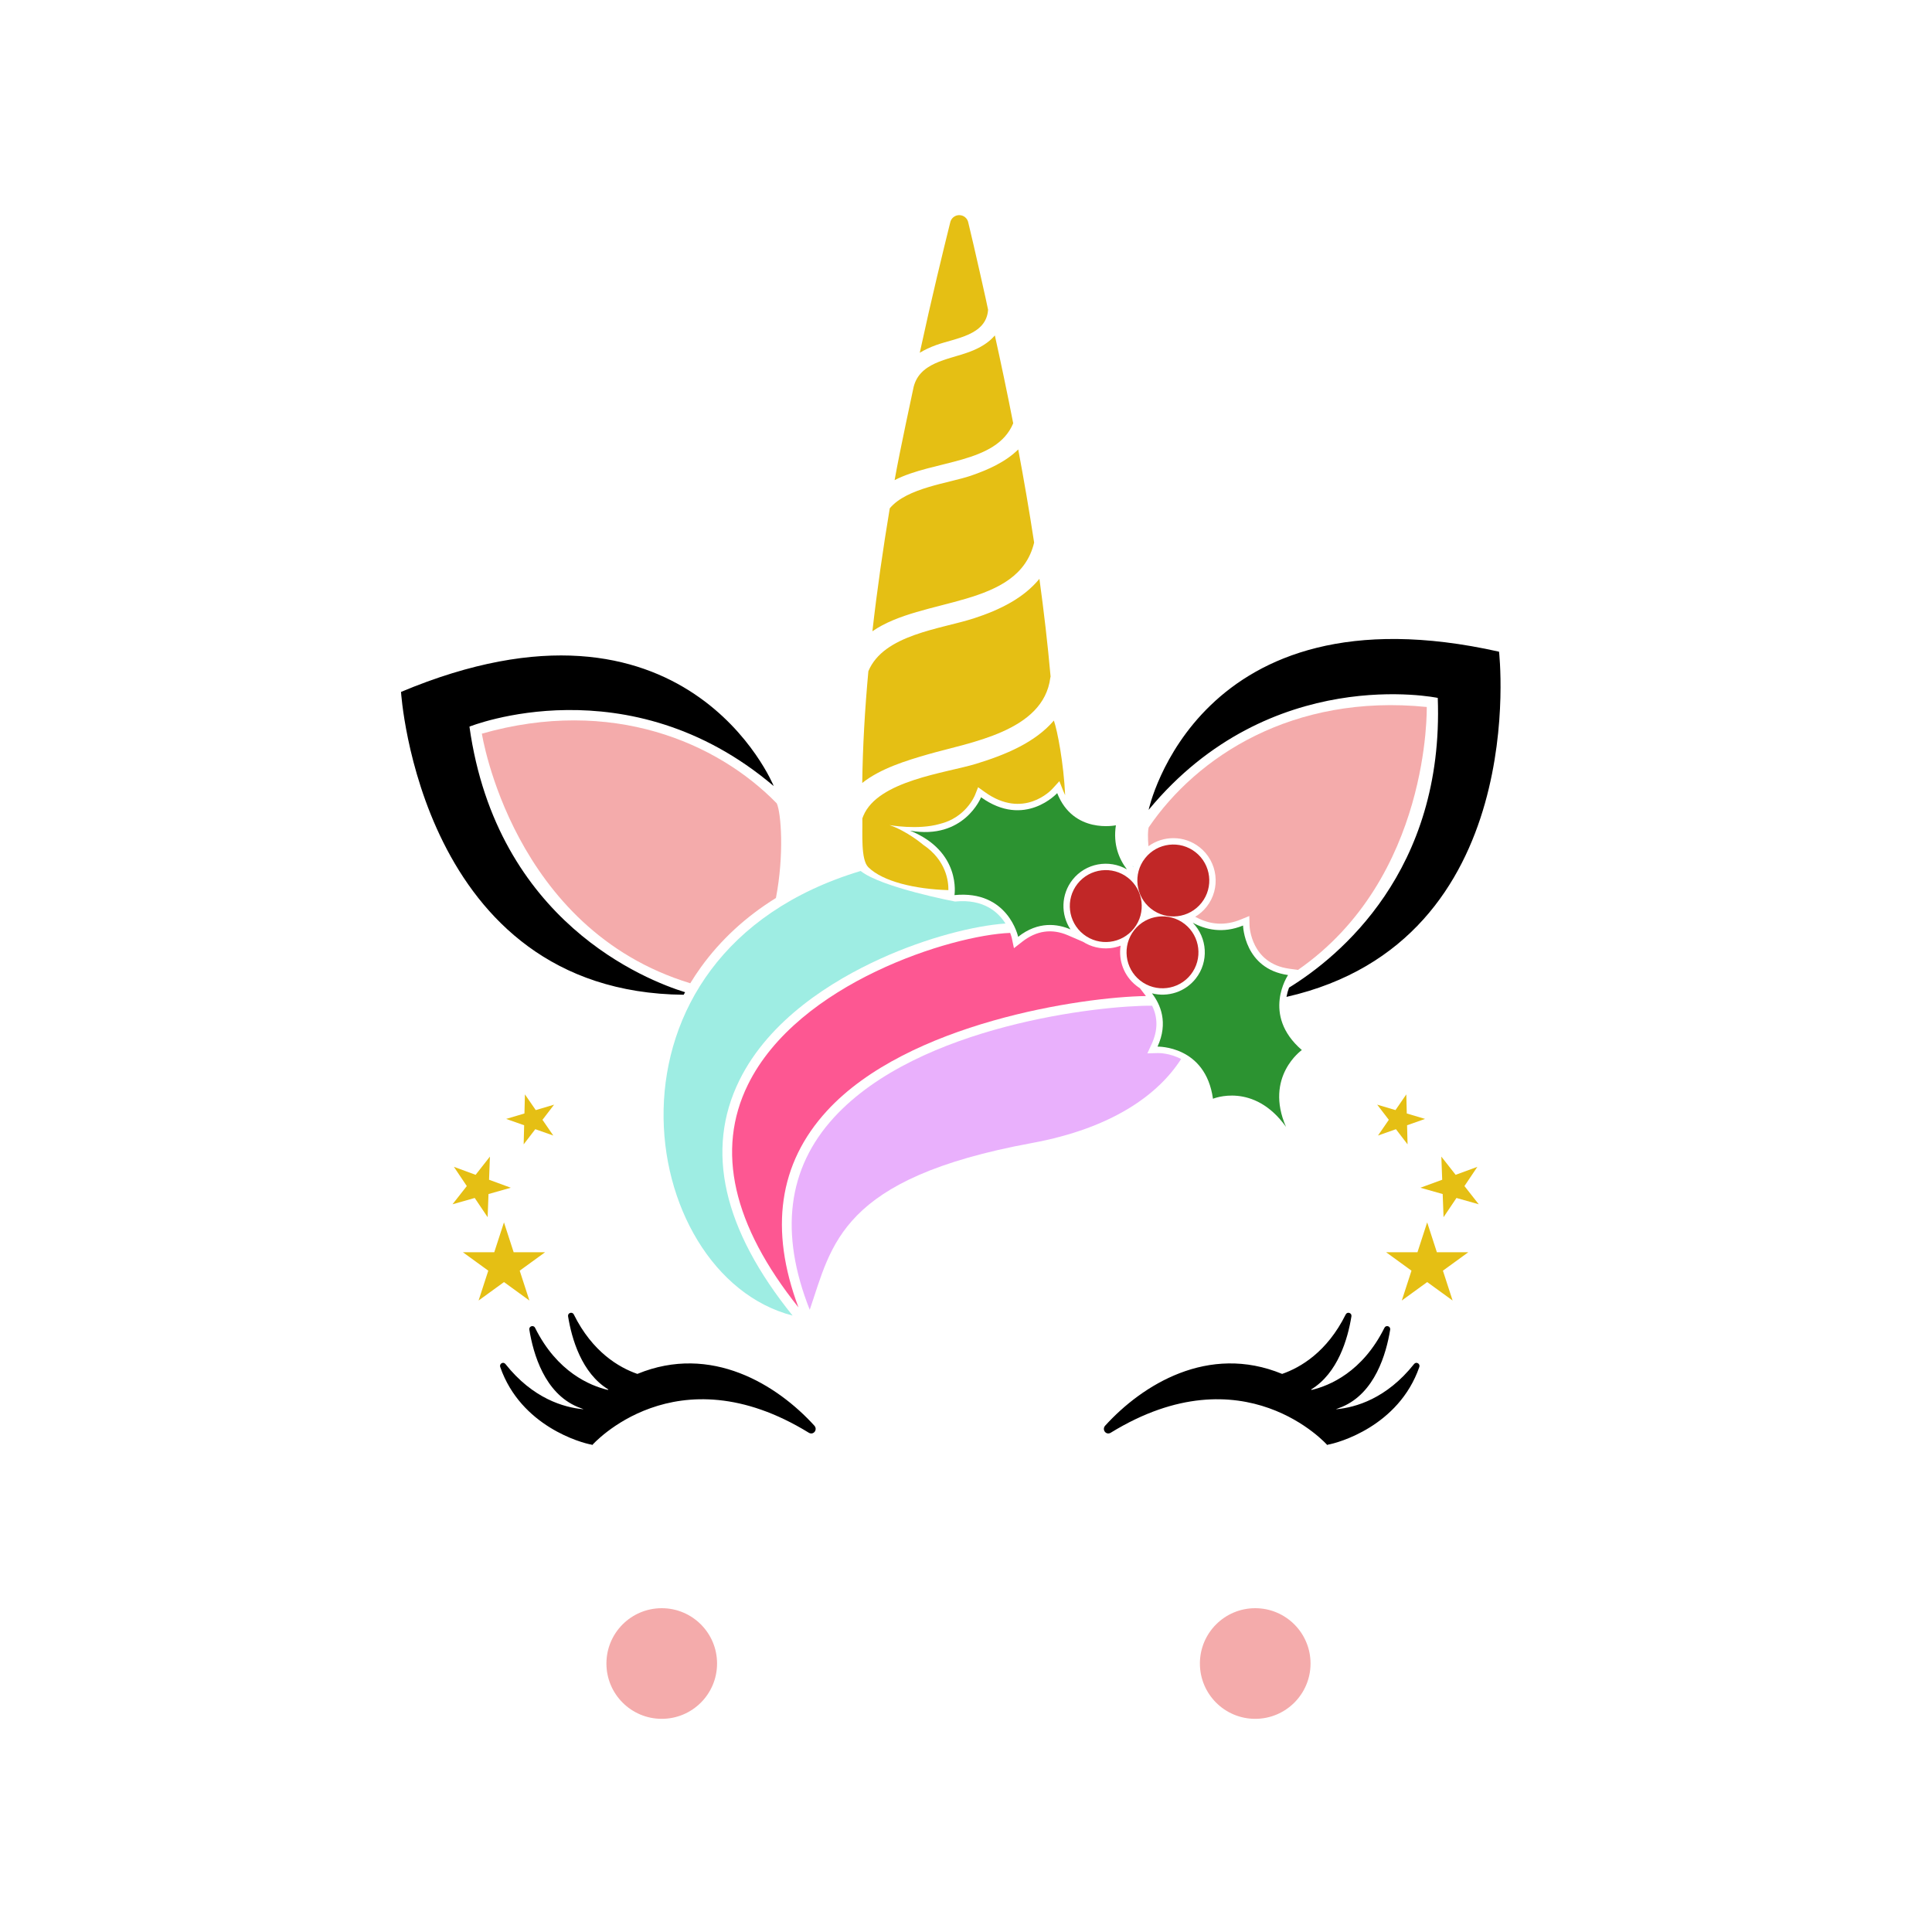 <?xml version="1.0" encoding="utf-8"?>
<!-- Generator: Adobe Illustrator 21.0.0, SVG Export Plug-In . SVG Version: 6.00 Build 0)  -->
<svg version="1.1" id="Mode_Isolation" xmlns="http://www.w3.org/2000/svg" xmlns:xlink="http://www.w3.org/1999/xlink" x="0px"
	 y="0px" viewBox="0 0 600 600" style="enable-background:new 0 0 600 600;" xml:space="preserve">
<style type="text/css">
	.st0{fill:#F4ABAB;}
	.st1{fill:#E5BF14;}
	.st2{fill:#E9B0FC;}
	.st3{fill:#FD5792;}
	.st4{fill:#9EEDE3;}
	.st5{fill:#C12727;}
	.st6{fill:#2C9331;}
</style>
<path class="st0" d="M407,516.62c0,9.49-7.69,17.18-17.18,17.18s-17.18-7.69-17.18-17.18s7.69-17.18,17.18-17.18
	S407,507.13,407,516.62z M205.51,499.44c-9.49,0-17.18,7.69-17.18,17.18s7.69,17.18,17.18,17.18s17.18-7.69,17.18-17.18
	C222.69,507.13,215,499.44,205.51,499.44z"/>
<path class="st1" d="M456,388.89l-7.89,5.73l3.01,9.27l-7.89-5.73l-7.89,5.73l3.01-9.27l-7.89-5.73h9.75l3.01-9.27l3.01,9.27H456z
	 M441.12,368.86l6.92,1.96l0.27,7.19l4.01-5.97l6.92,1.96l-4.44-5.66l4.01-5.97l-6.75,2.48l-4.44-5.66l0.27,7.19L441.12,368.86z
	 M433.52,350.68l3.61,4.71l-0.15-5.93l5.59-1.97l-5.68-1.69l-0.15-5.93l-3.36,4.88l-5.68-1.69l3.61,4.71l-3.36,4.88L433.52,350.68z
	 M166.38,344.75l-3.36-4.88l-0.15,5.93l-5.68,1.69l5.59,1.97l-0.15,5.93l3.61-4.71l5.59,1.97l-3.36-4.88l3.61-4.71L166.38,344.75z
	 M159.52,388.89l-3.01-9.27l-3.01,9.27h-9.75l7.89,5.73l-3.01,9.27l7.89-5.73l7.89,5.73l-3.01-9.27l7.89-5.73H159.52z
	 M147.43,372.04l4.01,5.97l0.27-7.19l6.92-1.96l-6.75-2.48l0.27-7.19l-4.44,5.66l-6.75-2.48l4.01,5.97l-4.44,5.66L147.43,372.04z"/>
<path d="M440.78,424.54c-6.41,18.46-25.33,23.6-28.34,24.1v-0.01l-0.25,0.13c0,0-25.83-29.25-67.23-3.82
	c-1.45,0.89-2.87-0.95-1.72-2.21c11.46-12.6,31.98-25.51,54.94-16.05c5.72-1.99,13.96-6.81,19.74-18.46
	c0.48-0.97,1.95-0.5,1.78,0.57c-1.11,6.9-4.18,17.66-12.53,22.73c0.06,0.04,0.13,0.09,0.19,0.13c5.48-1.3,15.75-5.52,22.59-19.29
	c0.48-0.97,1.95-0.5,1.78,0.57c-1.22,7.54-4.74,19.7-14.97,23.99c-0.63,0.26-1.22,0.49-1.79,0.69c0.01,0.01,0.03,0.02,0.04,0.04
	c5.97-0.55,15.6-3.28,24.14-14.04C439.83,422.76,441.13,423.51,440.78,424.54z M197.94,426.68c-5.72-1.99-13.96-6.81-19.74-18.46
	c-0.48-0.97-1.95-0.5-1.78,0.57c1.11,6.9,4.18,17.66,12.53,22.73c-0.06,0.04-0.13,0.09-0.19,0.13c-5.48-1.3-15.75-5.52-22.59-19.29
	c-0.48-0.97-1.95-0.5-1.78,0.57c1.22,7.54,4.74,19.7,14.97,23.99c0.63,0.26,1.22,0.49,1.79,0.69c-0.01,0.01-0.03,0.02-0.04,0.04
	c-5.97-0.55-15.6-3.28-24.14-14.04c-0.67-0.85-1.97-0.1-1.62,0.93c6.41,18.46,25.33,23.6,28.34,24.1v-0.01l0.25,0.13
	c0,0,25.83-29.25,67.23-3.82c1.45,0.89,2.87-0.95,1.72-2.21C241.43,430.13,220.9,417.22,197.94,426.68z"/>
<path class="st2" d="M359.54,327.04l-3.21,0.09l1.34-2.92c1.93-4.21,1.95-8.19,0.12-11.88c-15.79-0.12-72.42,5.96-98.77,34.69
	c-14.49,15.8-17.01,35.88-7.55,59.74c6.92-20.09,9.28-40.8,68.97-51.78c25.14-4.62,39.39-15.19,46.36-26.09
	C363.24,326.99,359.82,327.03,359.54,327.04z"/>
<path class="st3" d="M314.23,291.34c-0.02-0.11-0.17-0.72-0.51-1.62c-18.12,0.69-65.88,15.47-81.45,47.14
	c-10,20.36-4.71,43.6,15.7,69.17c-9.08-24.22-6.13-44.72,8.84-61.04c25.13-27.4,79.33-35.38,99.07-35.66l-1.89-2.45
	c-0.38-0.24-0.76-0.5-1.12-0.79c-3.87-3.05-5.56-7.85-4.85-12.4c-0.98,0.36-2,0.63-3.06,0.75c-0.11,0.01-0.21,0.02-0.32,0.03
	c-2.93,0.28-5.82-0.42-8.28-1.98l-4.71-2.03c-4.99-2.15-9.77-1.47-14.23,2.03l-2.53,1.98L314.23,291.34z"/>
<path class="st4" d="M312.26,286.81c-9.31,0.63-24.15,4.23-38.93,10.97c-14.8,6.75-34.41,18.78-43.74,37.78
	c-10.64,21.66-5.06,46.2,16.55,73c-48.93-12.59-64.91-112.19,21.14-138.07c6.47,5.15,29.33,9.49,29.33,9.49c0.03,0,0.05,0,0.08-0.01
	C305.51,279.13,310.03,283.28,312.26,286.81z M351.69,268.95l0.22,0.29c0.02-0.07,0.05-0.14,0.08-0.21
	C351.89,269,351.79,268.97,351.69,268.95z"/>
<path class="st5" d="M369.8,302.67c-3.81,4.84-10.85,5.67-15.69,1.86s-5.67-10.85-1.86-15.69s10.85-5.67,15.69-1.86
	S373.61,297.83,369.8,302.67z M357.47,282.22c4.84,3.81,11.87,2.98,15.69-1.86s2.98-11.87-1.86-15.69s-11.87-2.98-15.69,1.86
	S352.63,278.41,357.47,282.22z M350.32,272.61c-4.84-3.81-11.87-2.98-15.69,1.86c-3.81,4.84-2.98,11.87,1.86,15.69
	s11.87,2.98,15.69-1.86S355.16,276.42,350.32,272.61z"/>
<path class="st6" d="M332.44,288.63c-3.92-1.69-9.93-2.67-16.25,2.3c0,0-3.09-14.58-19.77-12.95c0,0,2.22-13.53-13.79-20.01
	c16.77,2.96,22.05-10.37,22.05-10.37c13.59,9.76,23.64-1.29,23.64-1.29c5.06,12.82,18.23,9.99,18.23,9.99
	c-0.91,5.91,0.94,10.42,3.42,13.69c-5.57-3.21-12.81-1.95-16.9,3.24C329.48,277.8,329.4,284.03,332.44,288.63z M404.3,326.1
	c-12.67-10.93-4.28-23.29-4.28-23.29c-13.65-1.92-13.98-15.38-13.98-15.38c-6.31,2.58-11.68,1.27-15.62-0.87
	c4.55,4.65,5.06,12.09,0.93,17.34c-3.32,4.21-8.71,5.84-13.6,4.59c2.62,3.39,5.15,9.09,1.73,16.55c0,0,14.9-0.41,17.22,16.19
	c0,0,12.64-5.32,22.68,8.73C392.58,334.35,404.3,326.1,404.3,326.1z"/>
<path class="st0" d="M403.09,301.22l-2.78-0.39c-11.76-1.66-12.24-12.98-12.26-13.45l-0.07-2.9l-2.69,1.1
	c-4.72,1.93-9.4,1.67-13.91-0.77l-0.19-0.1c1.32-0.8,2.52-1.82,3.53-3.1c4.49-5.7,3.51-14-2.19-18.5
	c-4.72-3.72-11.22-3.68-15.87-0.31c-0.23-2.75-0.2-4.82,0.07-5.84c14.89-21.93,44.71-41.61,86.36-37.4
	C443.09,219.56,444.29,272.64,403.09,301.22z M149.65,227.84c0,0,9.42,60.69,64.72,77.52c1.03-1.69,2.12-3.34,3.28-4.95
	c6.16-8.54,13.97-15.73,23.32-21.53c2.6-13.45,1.61-26.46,0.26-29.39C222.73,230.52,189.91,216.38,149.65,227.84z"/>
<path d="M212.76,308.14c-0.15,0.26-0.3,0.52-0.44,0.79c-82-0.76-87.78-94.05-87.78-94.05c88.67-37.23,115.75,29.24,115.75,29.24
	c-45.2-38.35-94.5-18.46-94.5-18.46C154.29,286.32,200.83,304.46,212.76,308.14z M465.54,202.39
	c-93.83-21.08-108.82,49.12-108.82,49.12c37.76-45.69,89.79-34.77,89.79-34.77c2,53.82-30.72,80.45-46.19,89.98
	c-0.31,0.82-0.59,1.79-0.79,2.87C475.88,292.22,465.54,202.39,465.54,202.39z"/>
<path class="st1" d="M277.83,149.11c1.66-9.39,5.65-27.63,5.74-28.16c1.52-8.47,10.74-9.15,17.47-11.66c3.28-1.22,6-2.85,7.92-5.12
	c1.85,8.33,3.79,17.52,5.7,27.29C309.4,144.13,289.99,142.83,277.83,149.11z M327.29,223.77c-5.81,6.82-15.01,10.64-24.17,13.44
	c-9.34,2.86-30.45,5.18-35.01,16.17l-0.29,0.76l0,0c0,0.01-0.01,0.01-0.01,0.02c0.1,4.58-0.54,12.81,1.86,15.17
	c4.49,4.42,14.39,6.79,24.86,7.11c0.05-2.69-0.64-9.27-7.87-14.12c-0.06-0.05-4.86-4.17-10.41-6.08c0,0,8.75,1.58,15.5-0.33
	l0.01-0.01c8.11-1.9,10.91-8.67,11.06-9.04l0.94-2.38l2.08,1.5c12,8.62,20.64-0.61,21-1.01l2.16-2.37l1.18,2.98
	c0.19,0.48,0.4,0.93,0.61,1.37C330.33,237.03,328.4,226.96,327.29,223.77z M306.86,96.21c0.02-0.26-4.58-20.73-6.14-27.05
	c-0.25-1.34-1.41-2.35-2.82-2.35s-2.57,1.01-2.82,2.35c-2.19,8.85-5.68,23.04-9.44,40.4c1.53-0.94,3.23-1.72,5.04-2.38
	C296.69,104.99,306.28,104.21,306.86,96.21z M321.16,168.5c-1.52-9.93-3.2-19.64-4.94-28.92c-3.89,3.86-9.3,6.3-14.72,8.16
	c-6.79,2.32-19.87,3.72-25.18,10.13c-2.06,12.39-3.93,25.27-5.39,38.18C286.46,185.26,316.28,189,321.16,168.5z M326.19,210.45
	c0.01-0.12,0.05-0.22,0.08-0.33c-0.9-10.12-2.09-20.31-3.47-30.36c-4.85,5.93-12.19,9.63-20.38,12.28
	c-10.33,3.34-28.01,5.02-32.74,16.41c-1.08,11.76-1.76,23.43-1.9,34.7c5.65-4.47,13.56-6.91,20.4-8.88
	C301.22,230.5,324.06,227.23,326.19,210.45z"/>
</svg>
